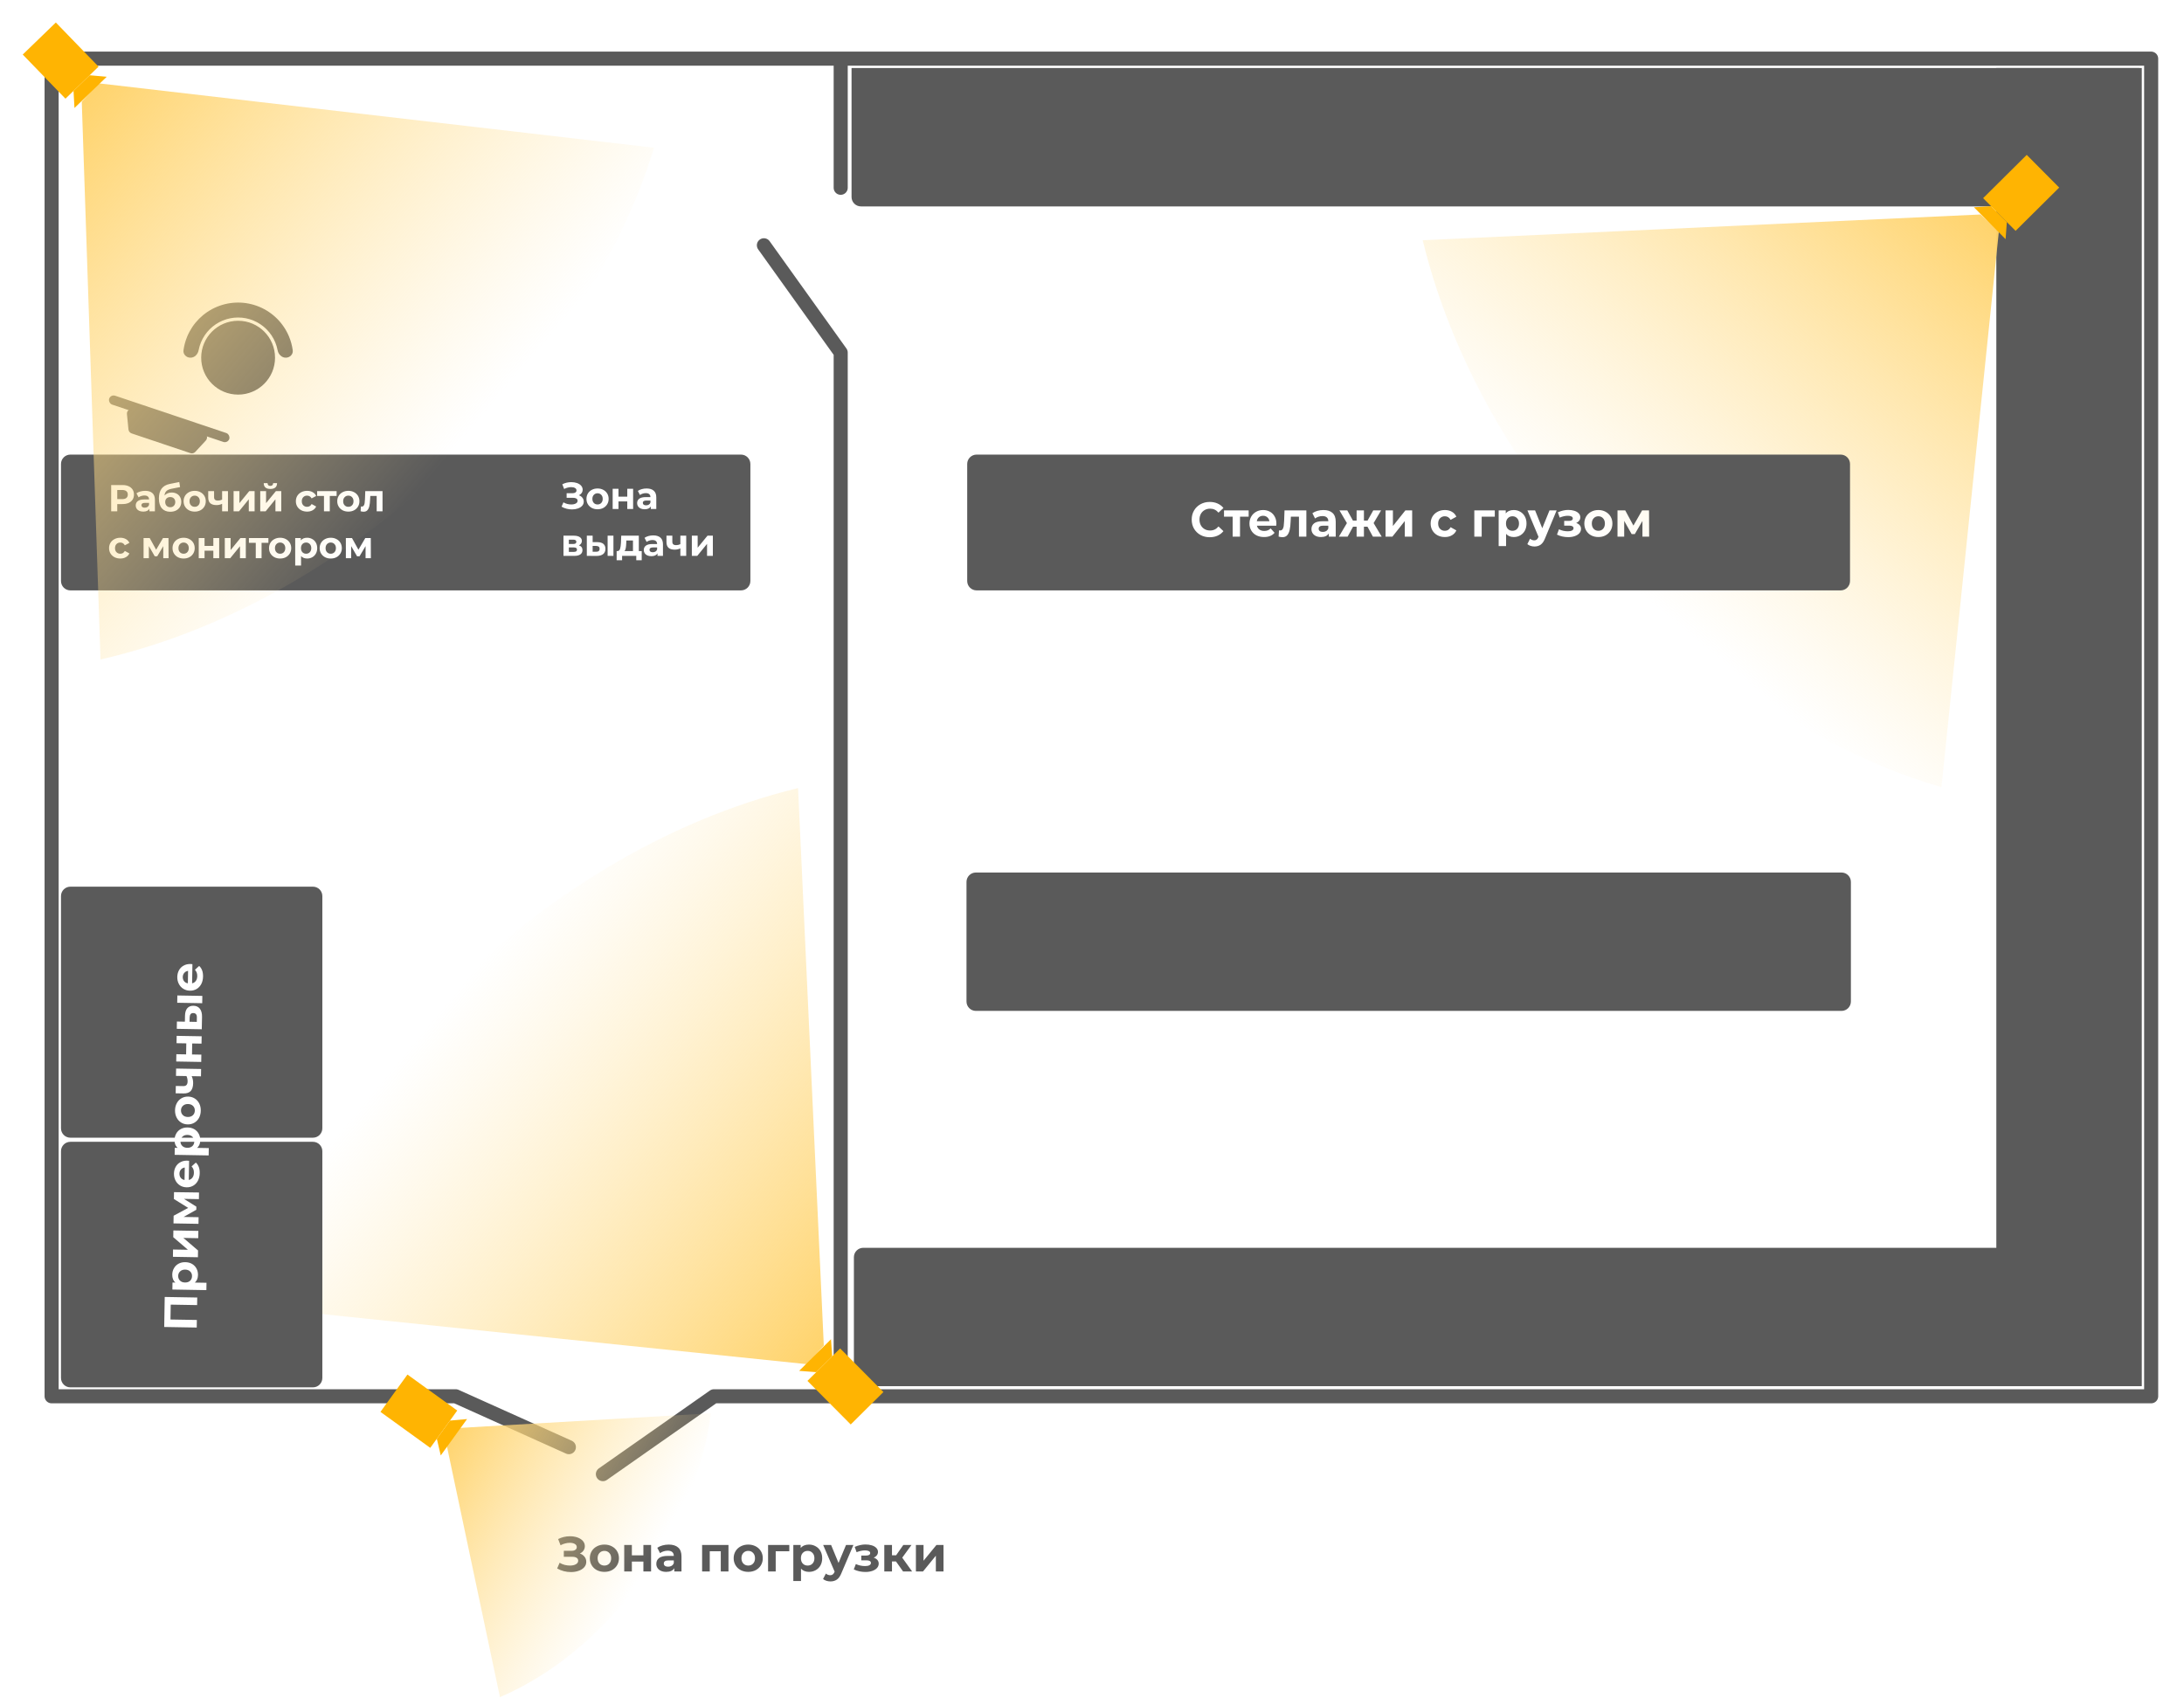 <?xml version="1.0" encoding="UTF-8"?> <svg xmlns="http://www.w3.org/2000/svg" width="931" height="724" viewBox="0 0 931 724" fill="none"><g clip-path="url(#clip0_2608_18)"><path fill-rule="evenodd" clip-rule="evenodd" d="M124.786 149.326C125.024 151.068 123.576 152.5 121.818 152.5C120.06 152.5 118.665 151.063 118.34 149.335C118.122 148.175 117.784 147.039 117.331 145.943C116.47 143.865 115.208 141.976 113.617 140.385C112.026 138.794 110.137 137.532 108.058 136.671C105.98 135.81 103.752 135.367 101.502 135.367C99.252 135.367 97.024 135.81 94.945 136.671C92.867 137.532 90.978 138.794 89.387 140.385C87.796 141.976 86.534 143.865 85.673 145.943C85.219 147.039 84.881 148.175 84.663 149.335C84.339 151.063 82.943 152.5 81.185 152.5C79.427 152.5 77.98 151.068 78.217 149.326C78.489 147.331 79.017 145.375 79.79 143.507C80.972 140.656 82.703 138.065 84.885 135.883C87.067 133.701 89.657 131.97 92.509 130.789C95.36 129.608 98.416 129 101.502 129C104.588 129 107.644 129.608 110.495 130.789C113.346 131.97 115.937 133.701 118.119 135.883C120.301 138.065 122.032 140.656 123.213 143.507C123.987 145.375 124.515 147.331 124.786 149.326ZM101.502 168.242C110.197 168.242 117.245 161.194 117.245 152.5C117.245 143.805 110.197 136.757 101.502 136.757C92.808 136.757 85.76 143.805 85.76 152.5C85.76 161.194 92.808 168.242 101.502 168.242Z" fill="#5A5A5A"></path><path d="M242.5 617L194.267 595.305H122.078H22V487.39V380.786V25H358.376M358.376 25H917V595.305H358.376M358.376 25V80.062M257 628.5L304.355 595.305H358.376M358.376 595.305V150.329L325.636 104.573" stroke="#5A5A5A" stroke-width="6" stroke-linecap="round" stroke-linejoin="round"></path><rect x="47.176" y="168.074" width="54" height="4" rx="2" transform="rotate(18.56 47.176 168.074)" fill="#63615D"></rect><path d="M54.11 176.543C53.967 175.099 55.361 173.987 56.737 174.449L86.896 184.575C88.272 185.037 88.713 186.765 87.727 187.83L83.258 192.659C82.723 193.236 81.9 193.446 81.154 193.196L56.114 184.789C55.367 184.538 54.838 183.873 54.76 183.09L54.11 176.543Z" fill="#63615D"></path><path d="M912 29H363V84C363 86.209 364.791 88 367 88H912V29Z" fill="#5A5A5A"></path><path d="M913 591V29L851 29V591H913Z" fill="#5A5A5A"></path><path d="M364 591L912 591V532L368 532C365.791 532 364 533.791 364 536V591Z" fill="#5A5A5A"></path><path fill-rule="evenodd" clip-rule="evenodd" d="M26 197.818C26 195.609 27.791 193.818 30 193.818H315.872C318.081 193.818 319.872 195.609 319.872 197.818V247.715C319.872 249.924 318.081 251.715 315.872 251.715H30C27.791 251.715 26 249.924 26 247.715V197.818ZM52.24 206.8C53.232 206.8 54.091 206.965 54.816 207.296C55.552 207.627 56.117 208.096 56.512 208.704C56.907 209.312 57.104 210.032 57.104 210.864C57.104 211.685 56.907 212.405 56.512 213.024C56.117 213.632 55.552 214.101 54.816 214.432C54.091 214.752 53.232 214.912 52.24 214.912H49.984V218H47.392V206.8H52.24ZM52.096 212.8C52.875 212.8 53.467 212.635 53.872 212.304C54.277 211.963 54.48 211.483 54.48 210.864C54.48 210.235 54.277 209.755 53.872 209.424C53.467 209.083 52.875 208.912 52.096 208.912H49.984V212.8H52.096ZM61.888 209.264C63.221 209.264 64.245 209.584 64.96 210.224C65.674 210.853 66.032 211.808 66.032 213.088V218H63.696V216.928C63.226 217.728 62.352 218.128 61.072 218.128C60.41 218.128 59.834 218.016 59.344 217.792C58.864 217.568 58.496 217.259 58.24 216.864C57.984 216.469 57.856 216.021 57.856 215.52C57.856 214.72 58.154 214.091 58.752 213.632C59.36 213.173 60.293 212.944 61.552 212.944H63.536C63.536 212.4 63.37 211.984 63.04 211.696C62.709 211.397 62.213 211.248 61.552 211.248C61.093 211.248 60.64 211.323 60.192 211.472C59.754 211.611 59.381 211.803 59.072 212.048L58.176 210.304C58.645 209.973 59.205 209.717 59.856 209.536C60.517 209.355 61.194 209.264 61.888 209.264ZM61.696 216.448C62.122 216.448 62.501 216.352 62.832 216.16C63.162 215.957 63.397 215.664 63.536 215.28V214.4H61.824C60.8 214.4 60.288 214.736 60.288 215.408C60.288 215.728 60.41 215.984 60.656 216.176C60.912 216.357 61.258 216.448 61.696 216.448ZM73.176 209.984C73.997 209.984 74.717 210.155 75.336 210.496C75.955 210.827 76.429 211.296 76.76 211.904C77.101 212.512 77.272 213.216 77.272 214.016C77.272 214.837 77.069 215.568 76.664 216.208C76.269 216.837 75.715 217.328 75 217.68C74.285 218.021 73.475 218.192 72.568 218.192C71.064 218.192 69.88 217.712 69.016 216.752C68.163 215.781 67.736 214.363 67.736 212.496C67.736 210.768 68.109 209.392 68.856 208.368C69.613 207.333 70.771 206.656 72.328 206.336L76.424 205.52L76.76 207.664L73.144 208.384C72.163 208.576 71.432 208.896 70.952 209.344C70.483 209.792 70.205 210.427 70.12 211.248C70.493 210.843 70.941 210.533 71.464 210.32C71.987 210.096 72.557 209.984 73.176 209.984ZM72.584 216.256C73.224 216.256 73.736 216.048 74.12 215.632C74.515 215.216 74.712 214.688 74.712 214.048C74.712 213.397 74.515 212.88 74.12 212.496C73.736 212.112 73.224 211.92 72.584 211.92C71.933 211.92 71.411 212.112 71.016 212.496C70.621 212.88 70.424 213.397 70.424 214.048C70.424 214.699 70.627 215.232 71.032 215.648C71.437 216.053 71.955 216.256 72.584 216.256ZM82.998 218.128C82.091 218.128 81.275 217.941 80.55 217.568C79.835 217.184 79.275 216.656 78.87 215.984C78.464 215.312 78.262 214.549 78.262 213.696C78.262 212.843 78.464 212.08 78.87 211.408C79.275 210.736 79.835 210.213 80.55 209.84C81.275 209.456 82.091 209.264 82.998 209.264C83.904 209.264 84.715 209.456 85.43 209.84C86.144 210.213 86.704 210.736 87.11 211.408C87.515 212.08 87.718 212.843 87.718 213.696C87.718 214.549 87.515 215.312 87.11 215.984C86.704 216.656 86.144 217.184 85.43 217.568C84.715 217.941 83.904 218.128 82.998 218.128ZM82.998 216.08C83.638 216.08 84.16 215.867 84.566 215.44C84.982 215.003 85.19 214.421 85.19 213.696C85.19 212.971 84.982 212.395 84.566 211.968C84.16 211.531 83.638 211.312 82.998 211.312C82.358 211.312 81.83 211.531 81.414 211.968C80.998 212.395 80.79 212.971 80.79 213.696C80.79 214.421 80.998 215.003 81.414 215.44C81.83 215.867 82.358 216.08 82.998 216.08ZM97.178 218H94.682V214.8C93.957 215.163 93.157 215.344 92.282 215.344C91.12 215.344 90.24 215.083 89.642 214.56C89.056 214.027 88.762 213.205 88.762 212.096V209.392H91.258V211.936C91.258 212.459 91.392 212.837 91.658 213.072C91.936 213.307 92.33 213.424 92.842 213.424C93.493 213.424 94.106 213.285 94.682 213.008V209.392H97.178V218ZM99.575 209.392H102.055V214.512L106.247 209.392H108.535V218H106.055V212.88L101.879 218H99.575V209.392ZM110.934 209.392H113.414V214.512L117.606 209.392H119.894V218H117.414V212.88L113.238 218H110.934V209.392ZM115.254 208.464C113.377 208.464 112.433 207.637 112.422 205.984H114.054C114.065 206.357 114.166 206.651 114.358 206.864C114.561 207.067 114.854 207.168 115.238 207.168C115.622 207.168 115.916 207.067 116.118 206.864C116.332 206.651 116.438 206.357 116.438 205.984H118.102C118.092 207.637 117.142 208.464 115.254 208.464ZM130.921 218.128C130.004 218.128 129.177 217.941 128.441 217.568C127.716 217.184 127.145 216.656 126.729 215.984C126.324 215.312 126.121 214.549 126.121 213.696C126.121 212.843 126.324 212.08 126.729 211.408C127.145 210.736 127.716 210.213 128.441 209.84C129.177 209.456 130.004 209.264 130.921 209.264C131.828 209.264 132.617 209.456 133.289 209.84C133.972 210.213 134.468 210.752 134.777 211.456L132.841 212.496C132.393 211.707 131.748 211.312 130.905 211.312C130.254 211.312 129.716 211.525 129.289 211.952C128.862 212.379 128.649 212.96 128.649 213.696C128.649 214.432 128.862 215.013 129.289 215.44C129.716 215.867 130.254 216.08 130.905 216.08C131.758 216.08 132.404 215.685 132.841 214.896L134.777 215.952C134.468 216.635 133.972 217.168 133.289 217.552C132.617 217.936 131.828 218.128 130.921 218.128ZM143.494 211.44H140.583V218H138.103V211.44H135.19V209.392H143.494V211.44ZM148.498 218.128C147.591 218.128 146.775 217.941 146.05 217.568C145.335 217.184 144.775 216.656 144.37 215.984C143.964 215.312 143.762 214.549 143.762 213.696C143.762 212.843 143.964 212.08 144.37 211.408C144.775 210.736 145.335 210.213 146.05 209.84C146.775 209.456 147.591 209.264 148.498 209.264C149.404 209.264 150.215 209.456 150.93 209.84C151.644 210.213 152.204 210.736 152.61 211.408C153.015 212.08 153.218 212.843 153.218 213.696C153.218 214.549 153.015 215.312 152.61 215.984C152.204 216.656 151.644 217.184 150.93 217.568C150.215 217.941 149.404 218.128 148.498 218.128ZM148.498 216.08C149.138 216.08 149.66 215.867 150.066 215.44C150.482 215.003 150.69 214.421 150.69 213.696C150.69 212.971 150.482 212.395 150.066 211.968C149.66 211.531 149.138 211.312 148.498 211.312C147.858 211.312 147.33 211.531 146.914 211.968C146.498 212.395 146.29 212.971 146.29 213.696C146.29 214.421 146.498 215.003 146.914 215.44C147.33 215.867 147.858 216.08 148.498 216.08ZM163.065 218H160.569V211.44H157.849L157.769 212.96C157.727 214.091 157.62 215.029 157.449 215.776C157.279 216.523 157.001 217.109 156.617 217.536C156.233 217.963 155.7 218.176 155.017 218.176C154.655 218.176 154.223 218.112 153.721 217.984L153.849 215.936C154.02 215.957 154.143 215.968 154.217 215.968C154.591 215.968 154.868 215.835 155.049 215.568C155.241 215.291 155.369 214.944 155.433 214.528C155.497 214.101 155.545 213.541 155.577 212.848L155.705 209.392H163.065V218ZM51.296 238.128C50.379 238.128 49.552 237.941 48.816 237.568C48.091 237.184 47.52 236.656 47.104 235.984C46.699 235.312 46.496 234.549 46.496 233.696C46.496 232.843 46.699 232.08 47.104 231.408C47.52 230.736 48.091 230.213 48.816 229.84C49.552 229.456 50.379 229.264 51.296 229.264C52.203 229.264 52.992 229.456 53.664 229.84C54.347 230.213 54.843 230.752 55.152 231.456L53.216 232.496C52.768 231.707 52.123 231.312 51.28 231.312C50.629 231.312 50.091 231.525 49.664 231.952C49.237 232.379 49.024 232.96 49.024 233.696C49.024 234.432 49.237 235.013 49.664 235.44C50.091 235.867 50.629 236.08 51.28 236.08C52.133 236.08 52.779 235.685 53.216 234.896L55.152 235.952C54.843 236.635 54.347 237.168 53.664 237.552C52.992 237.936 52.203 238.128 51.296 238.128ZM69.6 238V232.848L67.024 237.168H65.968L63.456 232.832V238H61.2V229.392H63.808L66.56 234.368L69.488 229.392H71.824L71.856 238H69.6ZM78.279 238.128C77.372 238.128 76.556 237.941 75.831 237.568C75.116 237.184 74.556 236.656 74.151 235.984C73.746 235.312 73.543 234.549 73.543 233.696C73.543 232.843 73.746 232.08 74.151 231.408C74.556 230.736 75.116 230.213 75.831 229.84C76.556 229.456 77.372 229.264 78.279 229.264C79.186 229.264 79.996 229.456 80.711 229.84C81.425 230.213 81.986 230.736 82.391 231.408C82.796 232.08 82.999 232.843 82.999 233.696C82.999 234.549 82.796 235.312 82.391 235.984C81.986 236.656 81.425 237.184 80.711 237.568C79.996 237.941 79.186 238.128 78.279 238.128ZM78.279 236.08C78.919 236.08 79.442 235.867 79.847 235.44C80.263 235.003 80.471 234.421 80.471 233.696C80.471 232.971 80.263 232.395 79.847 231.968C79.442 231.531 78.919 231.312 78.279 231.312C77.639 231.312 77.111 231.531 76.695 231.968C76.279 232.395 76.071 232.971 76.071 233.696C76.071 234.421 76.279 235.003 76.695 235.44C77.111 235.867 77.639 236.08 78.279 236.08ZM84.716 229.392H87.196V232.752H90.94V229.392H93.436V238H90.94V234.784H87.196V238H84.716V229.392ZM95.825 229.392H98.305V234.512L102.497 229.392H104.785V238H102.305V232.88L98.129 238H95.825V229.392ZM114.416 231.44H111.504V238H109.024V231.44H106.112V229.392H114.416V231.44ZM119.42 238.128C118.513 238.128 117.697 237.941 116.971 237.568C116.257 237.184 115.697 236.656 115.292 235.984C114.886 235.312 114.684 234.549 114.684 233.696C114.684 232.843 114.886 232.08 115.292 231.408C115.697 230.736 116.257 230.213 116.971 229.84C117.697 229.456 118.513 229.264 119.42 229.264C120.326 229.264 121.137 229.456 121.852 229.84C122.566 230.213 123.126 230.736 123.532 231.408C123.937 232.08 124.14 232.843 124.14 233.696C124.14 234.549 123.937 235.312 123.532 235.984C123.126 236.656 122.566 237.184 121.852 237.568C121.137 237.941 120.326 238.128 119.42 238.128ZM119.42 236.08C120.06 236.08 120.582 235.867 120.988 235.44C121.404 235.003 121.612 234.421 121.612 233.696C121.612 232.971 121.404 232.395 120.988 231.968C120.582 231.531 120.06 231.312 119.42 231.312C118.78 231.312 118.252 231.531 117.836 231.968C117.42 232.395 117.212 232.971 117.212 233.696C117.212 234.421 117.42 235.003 117.836 235.44C118.252 235.867 118.78 236.08 119.42 236.08ZM130.928 229.264C131.728 229.264 132.454 229.451 133.104 229.824C133.766 230.187 134.283 230.704 134.656 231.376C135.03 232.037 135.216 232.811 135.216 233.696C135.216 234.581 135.03 235.36 134.656 236.032C134.283 236.693 133.766 237.211 133.104 237.584C132.454 237.947 131.728 238.128 130.928 238.128C129.83 238.128 128.966 237.781 128.336 237.088V241.104H125.84V229.392H128.224V230.384C128.843 229.637 129.744 229.264 130.928 229.264ZM130.496 236.08C131.136 236.08 131.659 235.867 132.064 235.44C132.48 235.003 132.688 234.421 132.688 233.696C132.688 232.971 132.48 232.395 132.064 231.968C131.659 231.531 131.136 231.312 130.496 231.312C129.856 231.312 129.328 231.531 128.912 231.968C128.507 232.395 128.304 232.971 128.304 233.696C128.304 234.421 128.507 235.003 128.912 235.44C129.328 235.867 129.856 236.08 130.496 236.08ZM140.998 238.128C140.091 238.128 139.275 237.941 138.55 237.568C137.835 237.184 137.275 236.656 136.87 235.984C136.464 235.312 136.262 234.549 136.262 233.696C136.262 232.843 136.464 232.08 136.87 231.408C137.275 230.736 137.835 230.213 138.55 229.84C139.275 229.456 140.091 229.264 140.998 229.264C141.904 229.264 142.715 229.456 143.43 229.84C144.144 230.213 144.704 230.736 145.11 231.408C145.515 232.08 145.718 232.843 145.718 233.696C145.718 234.549 145.515 235.312 145.11 235.984C144.704 236.656 144.144 237.184 143.43 237.568C142.715 237.941 141.904 238.128 140.998 238.128ZM140.998 236.08C141.638 236.08 142.16 235.867 142.566 235.44C142.982 235.003 143.19 234.421 143.19 233.696C143.19 232.971 142.982 232.395 142.566 231.968C142.16 231.531 141.638 231.312 140.998 231.312C140.358 231.312 139.83 231.531 139.414 231.968C138.998 232.395 138.79 232.971 138.79 233.696C138.79 234.421 138.998 235.003 139.414 235.44C139.83 235.867 140.358 236.08 140.998 236.08ZM155.834 238V232.848L153.258 237.168H152.202L149.69 232.832V238H147.434V229.392H150.042L152.794 234.368L155.722 229.392H158.058L158.09 238H155.834ZM248.28 212.216C247.917 211.736 247.411 211.384 246.76 211.16C247.261 210.936 247.656 210.616 247.944 210.2C248.232 209.784 248.376 209.309 248.376 208.776C248.376 208.125 248.157 207.555 247.72 207.064C247.283 206.573 246.696 206.2 245.96 205.944C245.224 205.688 244.419 205.56 243.544 205.56C242.168 205.56 240.888 205.864 239.704 206.472L240.488 208.488C240.957 208.221 241.453 208.024 241.976 207.896C242.499 207.757 243.005 207.688 243.496 207.688C244.157 207.688 244.696 207.811 245.112 208.056C245.539 208.301 245.752 208.643 245.752 209.08C245.752 209.453 245.603 209.747 245.304 209.96C245.016 210.173 244.611 210.28 244.088 210.28H241.544V212.232H244.28C244.877 212.232 245.347 212.339 245.688 212.552C246.04 212.765 246.216 213.08 246.216 213.496C246.216 213.997 245.96 214.387 245.448 214.664C244.947 214.941 244.312 215.08 243.544 215.08C242.979 215.08 242.397 215.005 241.8 214.856C241.213 214.696 240.675 214.467 240.184 214.168L239.384 216.024C240.067 216.419 240.787 216.712 241.544 216.904C242.312 217.096 243.08 217.192 243.848 217.192C244.755 217.192 245.587 217.059 246.344 216.792C247.112 216.525 247.72 216.141 248.168 215.64C248.616 215.139 248.84 214.547 248.84 213.864C248.84 213.235 248.653 212.685 248.28 212.216ZM252.284 216.568C253.009 216.941 253.825 217.128 254.732 217.128C255.639 217.128 256.449 216.941 257.164 216.568C257.879 216.184 258.439 215.656 258.844 214.984C259.249 214.312 259.452 213.549 259.452 212.696C259.452 211.843 259.249 211.08 258.844 210.408C258.439 209.736 257.879 209.213 257.164 208.84C256.449 208.456 255.639 208.264 254.732 208.264C253.825 208.264 253.009 208.456 252.284 208.84C251.569 209.213 251.009 209.736 250.604 210.408C250.199 211.08 249.996 211.843 249.996 212.696C249.996 213.549 250.199 214.312 250.604 214.984C251.009 215.656 251.569 216.184 252.284 216.568ZM256.3 214.44C255.895 214.867 255.372 215.08 254.732 215.08C254.092 215.08 253.564 214.867 253.148 214.44C252.732 214.003 252.524 213.421 252.524 212.696C252.524 211.971 252.732 211.395 253.148 210.968C253.564 210.531 254.092 210.312 254.732 210.312C255.372 210.312 255.895 210.531 256.3 210.968C256.716 211.395 256.924 211.971 256.924 212.696C256.924 213.421 256.716 214.003 256.3 214.44ZM263.649 208.392H261.169V217H263.649V213.784H267.393V217H269.889V208.392H267.393V211.752H263.649V208.392ZM278.694 209.224C277.979 208.584 276.955 208.264 275.622 208.264C274.929 208.264 274.251 208.355 273.59 208.536C272.939 208.717 272.379 208.973 271.91 209.304L272.806 211.048C273.115 210.803 273.489 210.611 273.926 210.472C274.374 210.323 274.827 210.248 275.286 210.248C275.947 210.248 276.443 210.397 276.774 210.696C277.105 210.984 277.27 211.4 277.27 211.944H275.286C274.027 211.944 273.094 212.173 272.486 212.632C271.889 213.091 271.59 213.72 271.59 214.52C271.59 215.021 271.718 215.469 271.974 215.864C272.23 216.259 272.598 216.568 273.078 216.792C273.569 217.016 274.145 217.128 274.806 217.128C276.086 217.128 276.961 216.728 277.43 215.928V217H279.766V212.088C279.766 210.808 279.409 209.853 278.694 209.224ZM276.566 215.16C276.235 215.352 275.857 215.448 275.43 215.448C274.993 215.448 274.646 215.357 274.39 215.176C274.145 214.984 274.022 214.728 274.022 214.408C274.022 213.736 274.534 213.4 275.558 213.4H277.27V214.28C277.131 214.664 276.897 214.957 276.566 215.16ZM248.296 234.552C248.296 233.528 247.789 232.845 246.776 232.504C247.181 232.323 247.491 232.072 247.704 231.752C247.928 231.421 248.04 231.043 248.04 230.616C248.04 229.912 247.736 229.368 247.128 228.984C246.52 228.589 245.677 228.392 244.6 228.392H240.2V237H244.792C245.955 237 246.829 236.787 247.416 236.36C248.003 235.933 248.296 235.331 248.296 234.552ZM244.376 231.928H242.488V230.088H244.376C245.251 230.088 245.688 230.392 245.688 231C245.688 231.619 245.251 231.928 244.376 231.928ZM245.96 234.36C245.96 234.989 245.501 235.304 244.584 235.304H242.488V233.4H244.632C245.091 233.4 245.427 233.48 245.64 233.64C245.853 233.789 245.96 234.029 245.96 234.36ZM257.225 231.896C256.649 231.405 255.801 231.155 254.681 231.144H252.633V228.392H250.153V237L254.345 237.016C255.54 237.016 256.462 236.755 257.113 236.232C257.764 235.709 258.089 234.968 258.089 234.008C258.089 233.091 257.801 232.387 257.225 231.896ZM261.497 228.392H259.017V237H261.497V228.392ZM255.225 234.936C254.969 235.149 254.601 235.251 254.121 235.24H252.633V232.744L254.121 232.76C254.612 232.771 254.98 232.872 255.225 233.064C255.481 233.256 255.609 233.56 255.609 233.976C255.609 234.403 255.481 234.723 255.225 234.936ZM273.551 238.856V234.952H272.319V228.392H264.815L264.703 231.368C264.65 232.509 264.522 233.389 264.319 234.008C264.116 234.627 263.748 234.941 263.215 234.952H262.863V238.856H265.183V237H271.231V238.856H273.551ZM266.751 233.688C266.858 233.133 266.927 232.419 266.959 231.544L267.007 230.44H269.823V234.952H266.191C266.468 234.664 266.655 234.243 266.751 233.688ZM281.538 229.224C280.823 228.584 279.799 228.264 278.466 228.264C277.773 228.264 277.095 228.355 276.434 228.536C275.783 228.717 275.223 228.973 274.754 229.304L275.65 231.048C275.959 230.803 276.333 230.611 276.77 230.472C277.218 230.323 277.671 230.248 278.13 230.248C278.791 230.248 279.287 230.397 279.618 230.696C279.949 230.984 280.114 231.4 280.114 231.944H278.13C276.871 231.944 275.938 232.173 275.33 232.632C274.733 233.091 274.434 233.72 274.434 234.52C274.434 235.021 274.562 235.469 274.818 235.864C275.074 236.259 275.442 236.568 275.922 236.792C276.413 237.016 276.989 237.128 277.65 237.128C278.93 237.128 279.805 236.728 280.274 235.928V237H282.61V232.088C282.61 230.808 282.253 229.853 281.538 229.224ZM279.41 235.16C279.079 235.352 278.701 235.448 278.274 235.448C277.837 235.448 277.49 235.357 277.234 235.176C276.989 234.984 276.866 234.728 276.866 234.408C276.866 233.736 277.378 233.4 278.402 233.4H280.114V234.28C279.975 234.664 279.741 234.957 279.41 235.16ZM292.522 237V228.392H290.026V232.008C289.45 232.285 288.837 232.424 288.186 232.424C287.674 232.424 287.279 232.307 287.002 232.072C286.735 231.837 286.602 231.459 286.602 230.936V228.392H284.106V231.096C284.106 232.205 284.399 233.027 284.986 233.56C285.583 234.083 286.463 234.344 287.626 234.344C288.501 234.344 289.301 234.163 290.026 233.8V237H292.522ZM297.399 228.392H294.919V237H297.223L301.399 231.88V237H303.879V228.392H301.591L297.399 233.512V228.392Z" fill="#5A5A5A"></path><path d="M247.185 662.335C248.039 662.629 248.704 663.091 249.18 663.721C249.67 664.337 249.915 665.058 249.915 665.884C249.915 666.78 249.621 667.557 249.033 668.215C248.445 668.873 247.647 669.377 246.639 669.727C245.645 670.077 244.553 670.252 243.363 670.252C242.355 670.252 241.347 670.126 240.339 669.874C239.345 669.622 238.4 669.237 237.504 668.719L238.554 666.283C239.198 666.675 239.905 666.976 240.675 667.186C241.459 667.382 242.222 667.48 242.964 667.48C243.972 667.48 244.805 667.298 245.463 666.934C246.135 666.57 246.471 666.059 246.471 665.401C246.471 664.855 246.24 664.442 245.778 664.162C245.33 663.882 244.714 663.742 243.93 663.742H240.339V661.18H243.678C244.364 661.18 244.896 661.04 245.274 660.76C245.666 660.48 245.862 660.095 245.862 659.605C245.862 659.031 245.582 658.583 245.022 658.261C244.476 657.939 243.769 657.778 242.901 657.778C242.257 657.778 241.592 657.869 240.906 658.051C240.22 658.219 239.569 658.478 238.953 658.828L237.924 656.182C239.478 655.384 241.158 654.985 242.964 654.985C244.112 654.985 245.169 655.153 246.135 655.489C247.101 655.825 247.871 656.315 248.445 656.959C249.019 657.603 249.306 658.352 249.306 659.206C249.306 659.906 249.117 660.529 248.739 661.075C248.361 661.621 247.843 662.041 247.185 662.335ZM257.648 670.168C256.458 670.168 255.387 669.923 254.435 669.433C253.497 668.929 252.762 668.236 252.23 667.354C251.698 666.472 251.432 665.471 251.432 664.351C251.432 663.231 251.698 662.23 252.23 661.348C252.762 660.466 253.497 659.78 254.435 659.29C255.387 658.786 256.458 658.534 257.648 658.534C258.838 658.534 259.902 658.786 260.84 659.29C261.778 659.78 262.513 660.466 263.045 661.348C263.577 662.23 263.843 663.231 263.843 664.351C263.843 665.471 263.577 666.472 263.045 667.354C262.513 668.236 261.778 668.929 260.84 669.433C259.902 669.923 258.838 670.168 257.648 670.168ZM257.648 667.48C258.488 667.48 259.174 667.2 259.706 666.64C260.252 666.066 260.525 665.303 260.525 664.351C260.525 663.399 260.252 662.643 259.706 662.083C259.174 661.509 258.488 661.222 257.648 661.222C256.808 661.222 256.115 661.509 255.569 662.083C255.023 662.643 254.75 663.399 254.75 664.351C254.75 665.303 255.023 666.066 255.569 666.64C256.115 667.2 256.808 667.48 257.648 667.48ZM266.096 658.702H269.351V663.112H274.265V658.702H277.541V670H274.265V665.779H269.351V670H266.096V658.702ZM285.067 658.534C286.817 658.534 288.161 658.954 289.099 659.794C290.037 660.62 290.506 661.873 290.506 663.553V670H287.44V668.593C286.824 669.643 285.676 670.168 283.996 670.168C283.128 670.168 282.372 670.021 281.728 669.727C281.098 669.433 280.615 669.027 280.279 668.509C279.943 667.991 279.775 667.403 279.775 666.745C279.775 665.695 280.167 664.869 280.951 664.267C281.749 663.665 282.974 663.364 284.626 663.364H287.23C287.23 662.65 287.013 662.104 286.579 661.726C286.145 661.334 285.494 661.138 284.626 661.138C284.024 661.138 283.429 661.236 282.841 661.432C282.267 661.614 281.777 661.866 281.371 662.188L280.195 659.899C280.811 659.465 281.546 659.129 282.4 658.891C283.268 658.653 284.157 658.534 285.067 658.534ZM284.815 667.963C285.375 667.963 285.872 667.837 286.306 667.585C286.74 667.319 287.048 666.934 287.23 666.43V665.275H284.983C283.639 665.275 282.967 665.716 282.967 666.598C282.967 667.018 283.128 667.354 283.45 667.606C283.786 667.844 284.241 667.963 284.815 667.963ZM310.534 658.702V670H307.258V661.39H302.554V670H299.299V658.702H310.534ZM318.967 670.168C317.777 670.168 316.706 669.923 315.754 669.433C314.816 668.929 314.081 668.236 313.549 667.354C313.017 666.472 312.751 665.471 312.751 664.351C312.751 663.231 313.017 662.23 313.549 661.348C314.081 660.466 314.816 659.78 315.754 659.29C316.706 658.786 317.777 658.534 318.967 658.534C320.157 658.534 321.221 658.786 322.159 659.29C323.097 659.78 323.832 660.466 324.364 661.348C324.896 662.23 325.162 663.231 325.162 664.351C325.162 665.471 324.896 666.472 324.364 667.354C323.832 668.236 323.097 668.929 322.159 669.433C321.221 669.923 320.157 670.168 318.967 670.168ZM318.967 667.48C319.807 667.48 320.493 667.2 321.025 666.64C321.571 666.066 321.844 665.303 321.844 664.351C321.844 663.399 321.571 662.643 321.025 662.083C320.493 661.509 319.807 661.222 318.967 661.222C318.127 661.222 317.434 661.509 316.888 662.083C316.342 662.643 316.069 663.399 316.069 664.351C316.069 665.303 316.342 666.066 316.888 666.64C317.434 667.2 318.127 667.48 318.967 667.48ZM336.466 661.39H330.67V670H327.415V658.702H336.466V661.39ZM344.859 658.534C345.909 658.534 346.861 658.779 347.715 659.269C348.583 659.745 349.262 660.424 349.752 661.306C350.242 662.174 350.487 663.189 350.487 664.351C350.487 665.513 350.242 666.535 349.752 667.417C349.262 668.285 348.583 668.964 347.715 669.454C346.861 669.93 345.909 670.168 344.859 670.168C343.417 670.168 342.283 669.713 341.457 668.803V674.074H338.181V658.702H341.31V660.004C342.122 659.024 343.305 658.534 344.859 658.534ZM344.292 667.48C345.132 667.48 345.818 667.2 346.35 666.64C346.896 666.066 347.169 665.303 347.169 664.351C347.169 663.399 346.896 662.643 346.35 662.083C345.818 661.509 345.132 661.222 344.292 661.222C343.452 661.222 342.759 661.509 342.213 662.083C341.681 662.643 341.415 663.399 341.415 664.351C341.415 665.303 341.681 666.066 342.213 666.64C342.759 667.2 343.452 667.48 344.292 667.48ZM363.794 658.702L358.691 670.693C358.173 671.995 357.529 672.912 356.759 673.444C356.003 673.976 355.086 674.242 354.008 674.242C353.42 674.242 352.839 674.151 352.265 673.969C351.691 673.787 351.222 673.535 350.858 673.213L352.055 670.882C352.307 671.106 352.594 671.281 352.916 671.407C353.252 671.533 353.581 671.596 353.903 671.596C354.351 671.596 354.715 671.484 354.995 671.26C355.275 671.05 355.527 670.693 355.751 670.189L355.793 670.084L350.9 658.702H354.281L357.452 666.367L360.644 658.702H363.794ZM372.458 664.12C373.13 664.33 373.648 664.652 374.012 665.086C374.39 665.52 374.579 666.038 374.579 666.64C374.579 667.354 374.334 667.984 373.844 668.53C373.354 669.062 372.682 669.475 371.828 669.769C370.974 670.063 370.008 670.21 368.93 670.21C368.048 670.21 367.18 670.119 366.326 669.937C365.472 669.755 364.681 669.482 363.953 669.118L364.835 666.829C366.025 667.403 367.341 667.69 368.783 667.69C369.553 667.69 370.155 667.578 370.589 667.354C371.037 667.116 371.261 666.787 371.261 666.367C371.261 666.003 371.107 665.73 370.799 665.548C370.491 665.352 370.043 665.254 369.455 665.254H367.145V663.217H369.161C369.735 663.217 370.176 663.126 370.484 662.944C370.792 662.762 370.946 662.496 370.946 662.146C370.946 661.782 370.75 661.502 370.358 661.306C369.98 661.11 369.434 661.012 368.72 661.012C367.628 661.012 366.438 661.271 365.15 661.789L364.352 659.521C365.92 658.835 367.446 658.492 368.93 658.492C369.952 658.492 370.862 658.618 371.66 658.87C372.472 659.122 373.109 659.493 373.571 659.983C374.033 660.459 374.264 661.019 374.264 661.663C374.264 662.195 374.103 662.678 373.781 663.112C373.459 663.532 373.018 663.868 372.458 664.12ZM381.939 665.716H380.238V670H376.962V658.702H380.238V663.091H382.002L385.068 658.702H388.554L384.606 664.12L388.827 670H384.963L381.939 665.716ZM390.435 658.702H393.69V665.422L399.192 658.702H402.195V670H398.94V663.28L393.459 670H390.435V658.702Z" fill="#5A5A5A"></path><path d="M827.605 335.619L852.096 98.524L844.187 91.448L606.469 102.419C634.191 216.462 738.207 309.887 827.605 335.619Z" fill="url(#paint0_linear_2608_18)"></path><path d="M874.258 79.96L863.945 69.57L848.909 84.495L859.222 94.885L874.258 79.96Z" fill="#FFB402" stroke="#FFB402" stroke-width="5"></path><path d="M850.342 93.033L852.907 95.617L852.855 96.308L847.086 90.495L847.777 90.448L850.342 93.033Z" fill="#FFB402" stroke="#FFB402" stroke-width="5"></path><path d="M107.001 557.136L344.096 581.627L351.172 573.718L340.201 336C226.158 363.722 132.733 467.738 107.001 557.136Z" fill="url(#paint1_linear_2608_18)"></path><path d="M362.661 603.789L373.051 593.477L358.126 578.441L347.736 588.754L362.661 603.789Z" fill="#FFB402" stroke="#FFB402" stroke-width="5"></path><path d="M349.587 579.873L347.003 582.438L346.312 582.386L352.125 576.617L352.172 577.308L349.587 579.873Z" fill="#FFB402" stroke="#FFB402" stroke-width="5"></path><path d="M302.97 602.567L192.43 609L189.796 613.233L213.129 723.594C263.257 702.023 298.062 646.323 302.97 602.567Z" fill="url(#paint2_linear_2608_18)"></path><path d="M174.252 589.532L165.676 601.396L182.845 613.807L191.421 601.944L174.252 589.532Z" fill="#FFB402" stroke="#FFB402" stroke-width="5"></path><path d="M191.041 611.007L193.174 608.056L193.865 607.995L189.066 614.632L188.907 613.958L191.041 611.007Z" fill="#FFB402" stroke="#FFB402" stroke-width="5"></path><path d="M278.799 62.986L42.03 35.524L34.855 43.344L42.845 281.181C157.227 254.89 251.948 152.054 278.799 62.986Z" fill="url(#paint3_linear_2608_18)"></path><path d="M23.745 13.131L13.227 23.312L27.962 38.534L38.48 28.352L23.745 13.131Z" fill="#FFB402" stroke="#FFB402" stroke-width="5"></path><path d="M36.52 37.208L39.136 34.676L39.826 34.736L33.941 40.432L33.903 39.741L36.52 37.208Z" fill="#FFB402" stroke="#FFB402" stroke-width="5"></path><path d="M785 372H416C413.791 372 412 373.791 412 376V427C412 429.209 413.791 431 416 431H785C787.209 431 789 429.209 789 427V376C789 373.791 787.209 372 785 372Z" fill="#5A5A5A"></path><path fill-rule="evenodd" clip-rule="evenodd" d="M416.301 193.818C414.092 193.818 412.301 195.609 412.301 197.818V247.715C412.301 249.924 414.092 251.715 416.301 251.715H784.632C786.841 251.715 788.632 249.924 788.632 247.715V197.818C788.632 195.609 786.841 193.818 784.632 193.818H416.301ZM511.747 228.094C512.922 228.732 514.231 229.05 515.676 229.05C516.905 229.05 518.019 228.829 519.018 228.385C520.017 227.942 520.854 227.297 521.53 226.452L519.423 224.456C518.465 225.606 517.276 226.182 515.858 226.182C514.981 226.182 514.198 225.988 513.509 225.6C512.82 225.198 512.28 224.643 511.889 223.937C511.511 223.23 511.322 222.426 511.322 221.525C511.322 220.624 511.511 219.821 511.889 219.114C512.28 218.407 512.82 217.86 513.509 217.472C514.198 217.07 514.981 216.869 515.858 216.869C517.276 216.869 518.465 217.437 519.423 218.573L521.53 216.578C520.854 215.746 520.017 215.109 519.018 214.665C518.032 214.222 516.925 214 515.696 214C514.238 214 512.922 214.326 511.747 214.977C510.586 215.615 509.668 216.508 508.992 217.659C508.331 218.795 508 220.084 508 221.525C508 222.966 508.331 224.262 508.992 225.412C509.668 226.549 510.586 227.443 511.747 228.094ZM528.597 220.278H532.283V217.617H521.771V220.278H525.457V228.801H528.597V220.278ZM544.044 224.124C544.085 223.583 544.105 223.292 544.105 223.251C544.105 222.086 543.855 221.068 543.356 220.195C542.87 219.308 542.194 218.629 541.33 218.158C540.466 217.686 539.501 217.451 538.434 217.451C537.34 217.451 536.348 217.7 535.457 218.199C534.579 218.684 533.884 219.37 533.37 220.257C532.871 221.13 532.621 222.114 532.621 223.209C532.621 224.318 532.878 225.309 533.391 226.182C533.904 227.055 534.633 227.741 535.578 228.24C536.523 228.725 537.61 228.967 538.839 228.967C540.81 228.967 542.309 228.364 543.335 227.159L541.654 225.288C541.276 225.662 540.864 225.939 540.419 226.119C539.987 226.286 539.487 226.369 538.92 226.369C538.096 226.369 537.408 226.168 536.854 225.766C536.301 225.364 535.949 224.817 535.801 224.124H544.044ZM536.652 220.527C537.138 220.112 537.739 219.904 538.454 219.904C539.156 219.904 539.75 220.119 540.237 220.548C540.723 220.964 541.02 221.525 541.128 222.232H535.76C535.868 221.511 536.166 220.943 536.652 220.527ZM553.72 228.801H556.879V217.617H547.563L547.401 222.107C547.36 223.008 547.299 223.736 547.218 224.29C547.137 224.83 546.975 225.281 546.732 225.641C546.503 225.988 546.152 226.161 545.679 226.161C545.584 226.161 545.429 226.147 545.213 226.119L545.051 228.78C545.686 228.946 546.233 229.03 546.692 229.03C547.556 229.03 548.231 228.752 548.717 228.198C549.203 227.644 549.554 226.881 549.77 225.911C549.986 224.941 550.121 223.722 550.175 222.253L550.277 220.278H553.72V228.801ZM568.039 218.698C567.135 217.867 565.838 217.451 564.15 217.451C563.273 217.451 562.415 217.569 561.578 217.804C560.755 218.04 560.046 218.372 559.452 218.802L560.586 221.068C560.977 220.749 561.45 220.5 562.004 220.319C562.571 220.125 563.145 220.028 563.725 220.028C564.562 220.028 565.19 220.222 565.609 220.611C566.027 220.985 566.237 221.525 566.237 222.232H563.725C562.132 222.232 560.95 222.53 560.181 223.126C559.425 223.722 559.046 224.539 559.046 225.579C559.046 226.23 559.209 226.812 559.533 227.325C559.857 227.838 560.322 228.24 560.93 228.531C561.551 228.822 562.28 228.967 563.117 228.967C564.738 228.967 565.845 228.447 566.439 227.408V228.801H569.396V222.419C569.396 220.756 568.944 219.516 568.039 218.698ZM565.345 226.41C564.927 226.66 564.448 226.784 563.907 226.784C563.354 226.784 562.915 226.667 562.591 226.431C562.28 226.182 562.125 225.849 562.125 225.433C562.125 224.56 562.773 224.124 564.069 224.124H566.237V225.267C566.061 225.766 565.764 226.147 565.345 226.41ZM581.418 224.56H582.937L585.246 228.801H588.993L585.55 223.022L588.729 217.617H585.387L582.957 221.962H581.418V217.617H578.299V221.962H576.739L574.329 217.617H570.987L574.167 223.022L570.744 228.801H574.471L576.78 224.56H578.299V228.801H581.418V224.56ZM593.774 217.617H590.635V228.801H593.551L598.838 222.149V228.801H601.977V217.617H599.081L593.774 224.269V217.617ZM612.796 228.24C613.728 228.725 614.774 228.967 615.935 228.967C617.083 228.967 618.082 228.718 618.933 228.219C619.797 227.72 620.425 227.027 620.817 226.14L618.366 224.768C617.812 225.794 616.995 226.306 615.915 226.306C615.091 226.306 614.41 226.029 613.869 225.475C613.329 224.92 613.059 224.165 613.059 223.209C613.059 222.253 613.329 221.497 613.869 220.943C614.41 220.389 615.091 220.112 615.915 220.112C616.982 220.112 617.799 220.624 618.366 221.65L620.817 220.299C620.425 219.384 619.797 218.684 618.933 218.199C618.082 217.7 617.083 217.451 615.935 217.451C614.774 217.451 613.728 217.7 612.796 218.199C611.878 218.684 611.155 219.363 610.629 220.236C610.116 221.109 609.859 222.1 609.859 223.209C609.859 224.318 610.116 225.309 610.629 226.182C611.155 227.055 611.878 227.741 612.796 228.24ZM631.612 220.278H637.202V217.617H628.473V228.801H631.612V220.278ZM648.051 218.178C647.228 217.693 646.309 217.451 645.297 217.451C643.798 217.451 642.657 217.936 641.874 218.906V217.617H638.856V232.834H642.016V227.616C642.812 228.517 643.906 228.967 645.297 228.967C646.309 228.967 647.228 228.732 648.051 228.26C648.888 227.775 649.543 227.103 650.016 226.244C650.488 225.371 650.725 224.359 650.725 223.209C650.725 222.059 650.488 221.054 650.016 220.195C649.543 219.322 648.888 218.65 648.051 218.178ZM646.735 225.475C646.222 226.029 645.56 226.306 644.75 226.306C643.94 226.306 643.271 226.029 642.745 225.475C642.232 224.907 641.975 224.151 641.975 223.209C641.975 222.267 642.232 221.518 642.745 220.964C643.271 220.396 643.94 220.112 644.75 220.112C645.56 220.112 646.222 220.396 646.735 220.964C647.261 221.518 647.525 222.267 647.525 223.209C647.525 224.151 647.261 224.907 646.735 225.475ZM658.637 229.487L663.559 217.617H660.521L657.442 225.205L654.384 217.617H651.123L655.842 228.884L655.802 228.988C655.586 229.487 655.343 229.84 655.073 230.048C654.803 230.27 654.451 230.381 654.019 230.381C653.709 230.381 653.392 230.318 653.067 230.194C652.757 230.069 652.48 229.896 652.237 229.674L651.083 231.981C651.434 232.3 651.886 232.55 652.44 232.73C652.993 232.91 653.554 233 654.121 233C655.16 233 656.045 232.737 656.774 232.21C657.517 231.683 658.138 230.776 658.637 229.487ZM673.413 223.937C673.062 223.507 672.563 223.188 671.915 222.98C672.455 222.731 672.88 222.398 673.191 221.983C673.501 221.553 673.656 221.075 673.656 220.548C673.656 219.911 673.434 219.356 672.988 218.885C672.542 218.4 671.928 218.033 671.145 217.783C670.375 217.534 669.498 217.409 668.512 217.409C667.081 217.409 665.609 217.749 664.097 218.428L664.866 220.673C666.108 220.16 667.256 219.904 668.309 219.904C668.998 219.904 669.525 220.001 669.889 220.195C670.267 220.389 670.456 220.666 670.456 221.026C670.456 221.373 670.308 221.636 670.011 221.816C669.714 221.996 669.288 222.086 668.735 222.086H666.79V224.103H669.018C669.585 224.103 670.017 224.2 670.315 224.394C670.612 224.574 670.76 224.844 670.76 225.205C670.76 225.62 670.544 225.946 670.112 226.182C669.693 226.403 669.113 226.514 668.37 226.514C666.979 226.514 665.71 226.23 664.562 225.662L663.712 227.928C664.414 228.288 665.177 228.558 666 228.739C666.824 228.919 667.661 229.009 668.512 229.009C669.552 229.009 670.483 228.863 671.307 228.572C672.131 228.281 672.779 227.872 673.251 227.346C673.724 226.805 673.96 226.182 673.96 225.475C673.96 224.879 673.778 224.366 673.413 223.937ZM678.264 228.24C679.182 228.725 680.215 228.967 681.363 228.967C682.511 228.967 683.537 228.725 684.442 228.24C685.346 227.741 686.055 227.055 686.568 226.182C687.081 225.309 687.338 224.318 687.338 223.209C687.338 222.1 687.081 221.109 686.568 220.236C686.055 219.363 685.346 218.684 684.442 218.199C683.537 217.7 682.511 217.451 681.363 217.451C680.215 217.451 679.182 217.7 678.264 218.199C677.359 218.684 676.651 219.363 676.137 220.236C675.624 221.109 675.368 222.1 675.368 223.209C675.368 224.318 675.624 225.309 676.137 226.182C676.651 227.055 677.359 227.741 678.264 228.24ZM683.348 225.475C682.835 226.029 682.173 226.306 681.363 226.306C680.553 226.306 679.884 226.029 679.358 225.475C678.831 224.907 678.568 224.151 678.568 223.209C678.568 222.267 678.831 221.518 679.358 220.964C679.884 220.396 680.553 220.112 681.363 220.112C682.173 220.112 682.835 220.396 683.348 220.964C683.874 221.518 684.138 222.267 684.138 223.209C684.138 224.151 683.874 224.907 683.348 225.475ZM700.144 222.107V228.801H703L702.96 217.617H700.002L696.296 224.082L692.812 217.617H689.511V228.801H692.367V222.086L695.547 227.72H696.883L700.144 222.107Z" fill="#5A5A5A"></path><path fill-rule="evenodd" clip-rule="evenodd" d="M133.408 378.036C135.617 378.036 137.408 379.827 137.408 382.036V481.058C137.408 483.267 135.617 485.058 133.408 485.058H85.291C85.195 484.483 85.012 483.942 84.745 483.435C84.296 482.597 83.667 481.937 82.856 481.455C82.032 480.972 81.073 480.722 79.977 480.702C78.881 480.683 77.919 480.901 77.093 481.355C76.254 481.809 75.602 482.446 75.138 483.268C74.814 483.819 74.596 484.416 74.485 485.058H30C27.791 485.058 26 483.267 26 481.058V382.036C26 379.827 27.791 378.036 30 378.036H133.408ZM74.438 486.813H30C27.791 486.813 26 488.604 26 490.813V587.5C26 589.709 27.791 591.5 30 591.5H133.408C135.617 591.5 137.408 589.709 137.408 587.5V490.813C137.408 488.604 135.617 486.813 133.408 486.813H85.328C85.194 487.889 84.761 488.752 84.029 489.403L89 489.489L88.947 492.618L74.45 492.367L74.501 489.378L75.729 489.399C74.995 488.761 74.565 487.9 74.438 486.813ZM82.822 486.813C82.781 487.552 82.507 488.163 82.002 488.645C81.451 489.144 80.728 489.385 79.83 489.37C78.932 489.354 78.224 489.087 77.704 488.57C77.226 488.094 76.968 487.508 76.93 486.813H82.822ZM82.375 485.058H77.382C77.492 484.9 77.621 484.753 77.77 484.618C78.308 484.105 79.025 483.857 79.923 483.873C80.821 483.888 81.536 484.161 82.068 484.692C82.183 484.807 82.286 484.929 82.375 485.058ZM84.08 553.2L70.216 552.959L70 565.759L83.864 566L83.918 562.769L72.669 562.575L72.776 556.234L84.026 556.429L84.08 553.2ZM74.168 540.694C73.692 541.503 73.446 542.408 73.428 543.411C73.404 544.896 73.847 546.034 74.758 546.826L73.53 546.804L73.48 549.794L87.977 550.046L88.029 546.915L83.058 546.829C83.93 546.055 84.377 544.979 84.4 543.601C84.418 542.598 84.209 541.685 83.773 540.861C83.326 540.024 82.696 539.364 81.886 538.882C81.061 538.399 80.101 538.148 79.006 538.129C77.91 538.111 76.948 538.328 76.122 538.782C75.282 539.235 74.631 539.873 74.168 540.694ZM81.097 542.119C81.617 542.636 81.87 543.297 81.857 544.1C81.843 544.901 81.568 545.559 81.031 546.072C80.481 546.57 79.757 546.812 78.859 546.797C77.961 546.781 77.252 546.514 76.733 545.997C76.201 545.466 75.941 544.799 75.955 543.997C75.968 543.194 76.25 542.544 76.8 542.044C77.337 541.532 78.054 541.284 78.952 541.299C79.85 541.315 80.565 541.588 81.097 542.119ZM73.768 532.734L73.715 535.843L84.371 536.028L84.419 533.139L78.17 527.792L84.508 527.903L84.561 524.793L73.906 524.608L73.857 527.477L80.105 532.843L73.768 532.734ZM78.412 511.14L84.789 511.251L84.837 508.422L74.181 508.277L74.132 511.206L80.229 514.985L74.011 518.329L73.956 521.6L84.611 521.784L84.659 518.955L78.262 518.844L83.682 515.787L83.705 514.464L78.412 511.14ZM80.608 494.914C80.094 494.865 79.817 494.84 79.777 494.839C78.668 494.82 77.694 495.05 76.854 495.531C76 495.998 75.342 496.656 74.879 497.504C74.415 498.352 74.174 499.305 74.156 500.361C74.138 501.445 74.359 502.431 74.82 503.323C75.267 504.2 75.909 504.9 76.745 505.423C77.569 505.932 78.502 506.196 79.545 506.215C80.601 506.232 81.55 505.995 82.39 505.501C83.231 505.007 83.896 504.296 84.387 503.369C84.866 502.44 85.115 501.367 85.135 500.15C85.168 498.197 84.619 496.703 83.488 495.666L81.677 497.3C82.027 497.682 82.284 498.094 82.448 498.538C82.6 498.969 82.671 499.465 82.661 500.027C82.647 500.843 82.444 501.522 82.052 502.064C81.66 502.605 81.133 502.944 80.47 503.079L80.608 494.914ZM77.057 502.177C76.669 501.689 76.482 501.09 76.494 500.381C76.505 499.686 76.72 499.101 77.138 498.626C77.542 498.152 78.082 497.867 78.757 497.772L78.667 503.089C77.982 502.97 77.446 502.666 77.057 502.177ZM84.84 476.606C85.317 475.704 85.566 474.685 85.585 473.548C85.605 472.411 85.39 471.391 84.944 470.486C84.483 469.582 83.842 468.868 83.018 468.346C82.195 467.823 81.255 467.552 80.2 467.534C79.143 467.516 78.195 467.754 77.354 468.247C76.513 468.741 75.855 469.433 75.378 470.321C74.887 471.209 74.633 472.221 74.613 473.358C74.594 474.494 74.814 475.522 75.274 476.44C75.721 477.344 76.356 478.058 77.18 478.58C78.002 479.103 78.942 479.373 79.999 479.391C81.055 479.41 82.004 479.172 82.844 478.678C83.684 478.185 84.349 477.493 84.84 476.606ZM82.291 471.524C82.811 472.041 83.063 472.702 83.05 473.505C83.036 474.306 82.761 474.964 82.224 475.477C81.674 475.989 80.95 476.237 80.053 476.222C79.155 476.206 78.446 475.932 77.927 475.402C77.394 474.871 77.134 474.204 77.148 473.402C77.161 472.599 77.444 471.949 77.993 471.449C78.531 470.937 79.248 470.689 80.146 470.704C81.043 470.72 81.758 470.993 82.291 471.524ZM85.728 455.764L75.072 455.579L75.019 458.708L79.496 458.786C79.826 459.514 79.985 460.287 79.971 461.102C79.96 461.744 79.807 462.237 79.51 462.579C79.214 462.909 78.743 463.068 78.096 463.057L74.946 463.002L74.893 466.132L78.241 466.19C79.614 466.214 80.637 465.864 81.309 465.139C81.969 464.401 82.311 463.303 82.335 461.846C82.354 460.749 82.146 459.742 81.713 458.824L85.674 458.893L85.728 455.764ZM75.176 449.464L75.123 452.573L85.778 452.758L85.831 449.648L81.85 449.579L81.929 444.884L85.91 444.954L85.963 441.823L75.308 441.639L75.255 444.769L79.414 444.841L79.335 449.536L75.176 449.464ZM79.845 429.85C79.226 430.562 78.898 431.62 78.861 433.024L78.817 435.592L75.411 435.533L75.358 438.643L86.013 438.828L86.122 433.571C86.148 432.073 85.844 430.911 85.21 430.084C84.577 429.256 83.667 428.832 82.478 428.812C81.343 428.792 80.465 429.138 79.845 429.85ZM75.599 424.418L75.546 427.528L86.201 427.713L86.254 424.603L75.599 424.418ZM83.566 432.423C83.825 432.749 83.942 433.213 83.919 433.815L83.888 435.68L80.798 435.626L80.849 433.761C80.873 433.146 81.006 432.687 81.249 432.383C81.492 432.066 81.871 431.912 82.386 431.921C82.914 431.93 83.308 432.098 83.566 432.423ZM82.025 411.076C81.511 411.027 81.234 411.002 81.195 411.001C80.086 410.982 79.111 411.213 78.271 411.693C77.417 412.16 76.76 412.817 76.296 413.666C75.833 414.514 75.592 415.467 75.573 416.523C75.555 417.606 75.776 418.594 76.237 419.485C76.684 420.362 77.326 421.063 78.162 421.585C78.986 422.094 79.92 422.359 80.963 422.376C82.019 422.394 82.967 422.157 83.808 421.663C84.648 421.169 85.314 420.458 85.805 419.53C86.283 418.602 86.532 417.529 86.553 416.312C86.586 414.359 86.036 412.865 84.905 411.828L83.094 413.463C83.445 413.843 83.701 414.256 83.866 414.7C84.017 415.131 84.088 415.627 84.079 416.189C84.064 417.005 83.862 417.684 83.469 418.225C83.077 418.767 82.55 419.106 81.887 419.242L82.025 411.076ZM78.475 418.339C78.087 417.851 77.899 417.253 77.911 416.544C77.923 415.848 78.138 415.263 78.555 414.789C78.959 414.314 79.499 414.029 80.174 413.933L80.084 419.25C79.4 419.131 78.863 418.828 78.475 418.339Z" fill="#5A5A5A"></path></g><defs><linearGradient id="paint0_linear_2608_18" x1="852" y1="91" x2="710" y2="262" gradientUnits="userSpaceOnUse"><stop stop-color="#FFD268"></stop><stop offset="1" stop-color="#FFE39F" stop-opacity="0"></stop></linearGradient><linearGradient id="paint1_linear_2608_18" x1="351.62" y1="581.531" x2="180.62" y2="439.531" gradientUnits="userSpaceOnUse"><stop stop-color="#FFD268"></stop><stop offset="1" stop-color="#FFE39F" stop-opacity="0"></stop></linearGradient><linearGradient id="paint2_linear_2608_18" x1="188.989" y1="609.612" x2="279.327" y2="661.315" gradientUnits="userSpaceOnUse"><stop stop-color="#FFD268"></stop><stop offset="1" stop-color="#FFE39F" stop-opacity="0"></stop></linearGradient><linearGradient id="paint3_linear_2608_18" x1="34.505" y1="35.525" x2="203.711" y2="179.658" gradientUnits="userSpaceOnUse"><stop stop-color="#FFD268"></stop><stop offset="1" stop-color="#FFE39F" stop-opacity="0"></stop></linearGradient><clipPath id="clip0_2608_18"><rect width="931" height="724" fill="white"></rect></clipPath></defs></svg> 